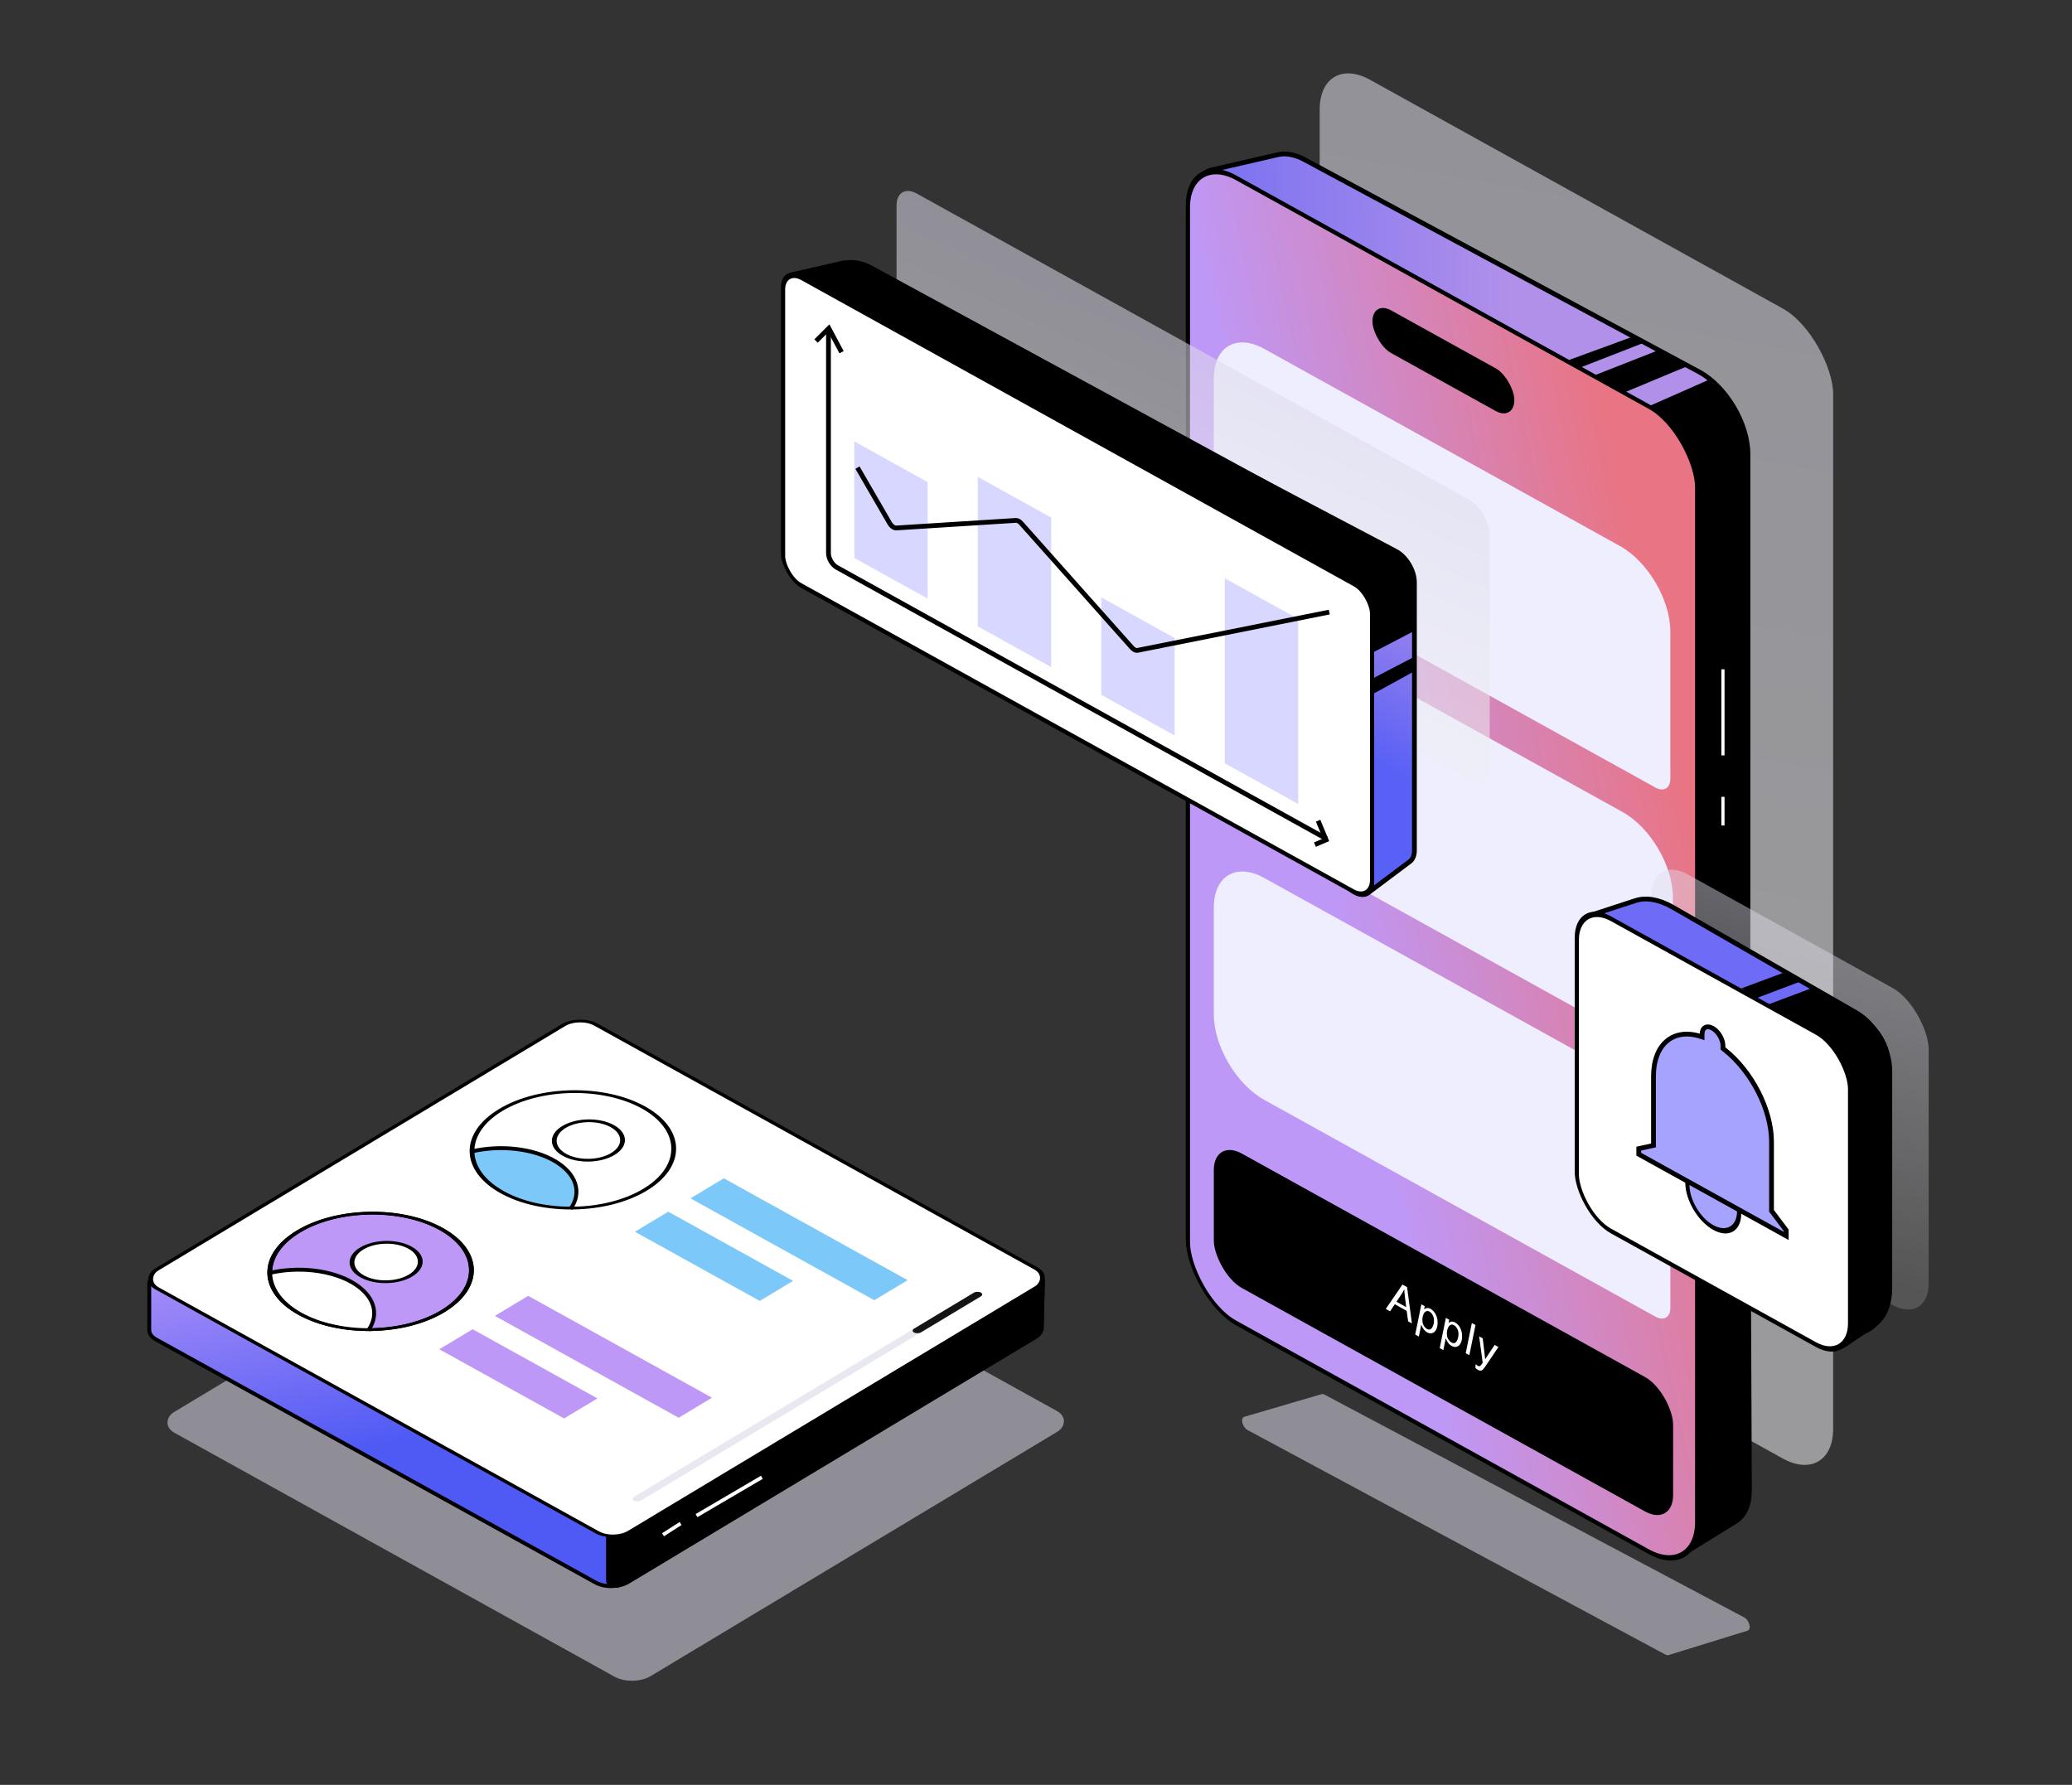 <svg width="650" height="560" viewBox="0 0 650 560" fill="none" xmlns="http://www.w3.org/2000/svg">
<rect x="0" y="0" width="650" height="560" fill="#333333" stroke="none"/>
<g clip-path="url(#clip0_726_2141)">
<rect width="184.08" height="360.797" rx="18.073" transform="matrix(0.875 0.485 0 1 414 16.281)" fill="url(#paint0_linear_726_2141)" fill-opacity="0.55"/>
<path d="M390.364 444.513C388.999 444.913 389.733 447.798 391.432 448.712L522.428 519.111C522.8 519.31 523.16 519.369 523.456 519.277L548.191 511.626C549.544 511.207 548.796 508.326 547.101 507.426L415.558 437.589C415.195 437.396 414.843 437.338 414.552 437.424L390.364 444.513Z" fill="#DBD8E9" fill-opacity="0.55"/>
<path d="M388.656 216.044V215.999L388.651 215.952L373.79 66.045C373.119 59.274 375.611 54.359 380.258 53.286L400.93 48.516C403.393 47.947 406.302 48.502 409.29 50.109L532.977 116.655C541.428 121.202 548.344 132.831 548.344 142.495V467.726C548.344 472.437 546.666 476.015 543.696 477.635L527.992 486.201C523.903 488.431 517.959 486.644 512.59 481.571L471.197 442.457C469.483 440.837 467.685 439.499 465.874 438.495L403.807 404.091C395.439 399.453 388.656 387.937 388.656 378.369V216.044Z" fill="white"/>
<path d="M388.656 216.044V215.999L388.651 215.952L373.79 66.045C373.119 59.274 375.611 54.359 380.258 53.286L400.93 48.516C403.393 47.947 406.302 48.502 409.29 50.109L532.977 116.655C541.428 121.202 548.344 132.831 548.344 142.495V467.726C548.344 472.437 546.666 476.015 543.696 477.635L527.992 486.201C523.903 488.431 517.959 486.644 512.59 481.571L471.197 442.457C469.483 440.837 467.685 439.499 465.874 438.495L403.807 404.091C395.439 399.453 388.656 387.937 388.656 378.369V216.044Z" fill="url(#paint1_linear_726_2141)"/>
<path d="M388.656 216.044V215.999L388.651 215.952L373.79 66.045C373.119 59.274 375.611 54.359 380.258 53.286L400.93 48.516C403.393 47.947 406.302 48.502 409.29 50.109L532.977 116.655C541.428 121.202 548.344 132.831 548.344 142.495V467.726C548.344 472.437 546.666 476.015 543.696 477.635L527.992 486.201C523.903 488.431 517.959 486.644 512.59 481.571L471.197 442.457C469.483 440.837 467.685 439.499 465.874 438.495L403.807 404.091C395.439 399.453 388.656 387.937 388.656 378.369V216.044Z" stroke="black" stroke-width="1.5"/>
<path d="M535.915 120.036C536.374 119.832 537.008 120.032 537.59 120.563C543.402 125.87 547.367 134.21 547.397 141.191L548.812 467.499C548.832 472.059 547.286 475.577 544.508 477.294L528.621 487.115C524.481 489.675 518.244 487.864 512.661 482.482L471.308 442.611C469.525 440.893 467.646 439.477 465.752 438.428L403.807 404.091C395.439 399.453 388.656 387.937 388.656 378.369V223.094C388.656 218.749 390.084 215.354 392.658 213.582L515.458 129.075L535.915 120.036Z" fill="white"/>
<path d="M535.915 120.036C536.374 119.832 537.008 120.032 537.59 120.563C543.402 125.87 547.367 134.21 547.397 141.191L548.812 467.499C548.832 472.059 547.286 475.577 544.508 477.294L528.621 487.115C524.481 489.675 518.244 487.864 512.661 482.482L471.308 442.611C469.525 440.893 467.646 439.477 465.752 438.428L403.807 404.091C395.439 399.453 388.656 387.937 388.656 378.369V223.094C388.656 218.749 390.084 215.354 392.658 213.582L515.458 129.075L535.915 120.036Z" fill="black"/>
<path d="M535.915 120.036C536.374 119.832 537.008 120.032 537.59 120.563C543.402 125.87 547.367 134.21 547.397 141.191L548.812 467.499C548.832 472.059 547.286 475.577 544.508 477.294L528.621 487.115C524.481 489.675 518.244 487.864 512.661 482.482L471.308 442.611C469.525 440.893 467.646 439.477 465.752 438.428L403.807 404.091C395.439 399.453 388.656 387.937 388.656 378.369V223.094C388.656 218.749 390.084 215.354 392.658 213.582L515.458 129.075L535.915 120.036Z" stroke="black" stroke-width="1.5"/>
<rect x="0.656" y="1.114" width="182.58" height="359.297" rx="17.323" transform="matrix(0.875 0.485 0 1 372.082 45.965)" fill="white"/>
<rect x="0.656" y="1.114" width="182.58" height="359.297" rx="17.323" transform="matrix(0.875 0.485 0 1 372.082 45.965)" fill="#A5A5FF"/>
<rect x="0.656" y="1.114" width="182.58" height="359.297" rx="17.323" transform="matrix(0.875 0.485 0 1 372.082 45.965)" fill="url(#paint2_linear_726_2141)"/>
<rect x="0.656" y="1.114" width="182.58" height="359.297" rx="17.323" transform="matrix(0.875 0.485 0 1 372.082 45.965)" stroke="black" stroke-width="1.5"/>
<rect width="50.873" height="13.388" rx="6.694" transform="matrix(0.875 0.485 0 1 430.544 94.131)" fill="black"/>
<rect width="164.668" height="42.171" rx="10.041" transform="matrix(0.875 0.485 0 1 380.78 357.058)" fill="black"/>
<path d="M380.78 118.758C380.78 108.776 387.857 104.608 396.587 109.447L508.191 171.31C516.922 176.149 523.999 188.164 523.999 198.145V244.333C523.999 247.29 521.902 248.525 519.315 247.092L396.587 179.062C387.857 174.223 380.78 162.209 380.78 152.227V118.758Z" fill="#EEEEFF"/>
<path d="M524.802 281.594C524.802 271.612 517.725 259.598 508.995 254.758L397.804 193.125C389.074 188.286 381.997 192.454 381.997 202.436V248.623C381.997 251.581 384.094 255.141 386.681 256.574L508.995 324.374C517.725 329.213 524.802 325.045 524.802 315.063V281.594Z" fill="#EEEEFF"/>
<path d="M380.78 284.765C380.78 274.783 387.857 270.614 396.587 275.453L508.191 337.317C516.922 342.156 523.999 354.17 523.999 364.152V410.339C523.999 413.297 521.902 414.532 519.315 413.098L396.587 345.069C387.857 340.23 380.78 328.215 380.78 318.234V284.765Z" fill="#EEEEFF"/>
<path d="M434.729 410.671L439.956 403.027L441.408 403.832L442.93 415.217L441.735 414.555L441.289 411.273L437.559 409.206L436.081 411.421L434.729 410.671ZM438.088 408.413L441.138 410.103L440.779 407.259C440.641 406.132 440.555 405.209 440.522 404.491C440.312 404.979 440.006 405.526 439.603 406.132L438.088 408.413ZM443.961 418.715L445.892 409.222L446.942 409.805L446.747 410.761C447.137 410.512 447.485 410.384 447.791 410.376C448.101 410.366 448.428 410.456 448.772 410.646C449.41 411 449.938 411.559 450.357 412.323C450.776 413.083 450.986 413.956 450.986 414.944C450.986 415.74 450.871 416.402 450.64 416.931C450.41 417.455 450.127 417.823 449.791 418.035C449.456 418.247 449.116 418.351 448.772 418.348C448.428 418.344 448.076 418.242 447.716 418.042C446.915 417.598 446.294 416.79 445.854 415.615L445.099 419.346L443.961 418.715ZM446.213 413.916C446.213 414.486 446.248 414.902 446.32 415.162C446.424 415.531 446.596 415.878 446.835 416.202C447.074 416.527 447.351 416.776 447.665 416.95C448.319 417.313 448.848 417.186 449.25 416.57C449.653 415.95 449.854 415.201 449.854 414.324C449.854 413.676 449.718 413.102 449.445 412.601C449.177 412.098 448.841 411.735 448.439 411.511C448.15 411.351 447.881 411.291 447.634 411.331C447.387 411.367 447.156 411.5 446.942 411.732C446.733 411.961 446.559 412.288 446.42 412.715C446.282 413.142 446.213 413.542 446.213 413.916ZM451.646 422.975L453.577 413.482L454.627 414.064L454.432 415.02C454.822 414.772 455.17 414.643 455.476 414.636C455.786 414.625 456.113 414.716 456.457 414.906C457.094 415.259 457.623 415.818 458.042 416.583C458.461 417.343 458.671 418.216 458.671 419.204C458.671 419.999 458.555 420.662 458.325 421.191C458.094 421.715 457.811 422.083 457.476 422.295C457.14 422.507 456.801 422.611 456.457 422.607C456.113 422.604 455.761 422.502 455.4 422.302C454.6 421.858 453.979 421.049 453.539 419.875L452.784 423.606L451.646 422.975ZM453.897 418.176C453.897 418.746 453.933 419.161 454.004 419.421C454.109 419.791 454.281 420.138 454.52 420.462C454.759 420.786 455.036 421.036 455.35 421.21C456.004 421.573 456.532 421.446 456.935 420.83C457.337 420.21 457.539 419.461 457.539 418.583C457.539 417.936 457.402 417.362 457.13 416.861C456.862 416.358 456.526 415.994 456.124 415.771C455.834 415.611 455.566 415.551 455.319 415.591C455.071 415.626 454.841 415.76 454.627 415.991C454.417 416.22 454.243 416.548 454.105 416.975C453.967 417.401 453.897 417.802 453.897 418.176ZM459.802 424.569L461.727 415.095L462.865 415.726L460.941 425.2L459.802 424.569ZM462.846 429.205L462.915 428.021C463.15 428.227 463.378 428.392 463.6 428.516C463.831 428.643 464.018 428.687 464.16 428.646C464.345 428.59 464.546 428.404 464.764 428.089L465.129 427.543L464.015 419.268L465.135 419.889L465.638 424.029C465.739 424.847 465.825 425.657 465.896 426.459L468.883 421.967L470.072 422.626L465.814 428.916C465.403 429.532 465.038 429.888 464.72 429.985C464.401 430.081 464.034 430.014 463.619 429.784C463.355 429.638 463.097 429.445 462.846 429.205Z" fill="white"/>
<path d="M520.5 109.782L529.854 114.67L509.354 123.226L500 117.839L520.5 109.782Z" fill="black"/>
<path d="M512.936 105.358L516.292 107.302L495.574 115.383L492.217 112.939L512.936 105.358Z" fill="black"/>
<line x1="540.5" y1="210" x2="540.5" y2="237" stroke="white"/>
<line x1="540.5" y1="250" x2="540.5" y2="259" stroke="white"/>
<g style="mix-blend-mode:plus-darker">
<rect width="99.472" height="99.472" rx="13" transform="matrix(0.875 0.485 0 1 518 268)" fill="url(#paint3_linear_726_2141)" fill-opacity="0.55"/>
</g>
<path d="M513.055 282.559C516.397 281.469 520.515 282.197 524.733 284.622L582.325 317.747C588.165 321.105 592.844 329.147 592.844 335.825V403.99C592.844 409.358 591.067 413.542 587.871 415.702L578.592 421.971C576.321 423.506 572.783 422.457 569.682 419.331L552.628 402.138C549.984 399.472 547.164 397.292 544.319 395.715L526.865 386.041C515.152 379.548 505.656 363.427 505.656 350.034V329.644C505.656 326.682 505.209 323.495 504.335 320.222L496.907 292.417C496.235 289.899 496.849 287.843 498.428 287.328L513.055 282.559Z" fill="#6E6CF6" stroke="black" stroke-width="1.5"/>
<path d="M568 310.161L585.123 319.64C589.473 322.048 593 328.033 593 333.006V403.613C593 411.699 589.58 417.389 583.819 418.887L572.669 421.786C569.834 422.523 566.071 420.604 563.088 416.899L548.5 398.783C548.2 398.41 548.047 397.925 548.117 397.572L554.549 365.056C555.791 358.782 554.382 350.763 550.675 343.005L547.991 337.387C543.523 328.035 544.583 318.943 550.397 316.762L568 310.161Z" fill="black"/>
<rect x="0.656" y="1.114" width="97.972" height="97.972" rx="12.25" transform="matrix(0.875 0.485 0 1 494.082 280.879)" fill="white" stroke="black" stroke-width="1.5"/>
<circle cx="10.034" cy="10.034" r="9.284" transform="matrix(0.875 0.485 0 1 528.68 360.937)" fill="#A6A3FF" stroke="black" stroke-width="1.5"/>
<path d="M533.432 325.157L533.955 325.322V324.712V324.462C533.955 322.436 535.411 321.584 537.225 322.59C539.039 323.595 540.495 326.061 540.495 328.088V328.337V328.947L541.017 329.361C549.423 336.021 555.738 348.04 555.738 358.244V379.501V379.9L556.027 380.283L560.357 386.025V387.781L514.092 362.136V360.38L518.422 359.438L518.711 359.376V358.977V337.72C518.711 327.516 525.026 322.497 533.432 325.157Z" fill="#A6A3FF" stroke="black" stroke-width="1.5"/>
<path d="M560.002 305L564.729 307.976L551 313.162L546.275 310.104L560.002 305Z" fill="black"/>
<g style="mix-blend-mode:multiply">
<rect width="212.664" height="87.696" rx="7.25" transform="matrix(0.875 0.485 0 1 281.252 57.209)" fill="url(#paint4_linear_726_2141)" fill-opacity="0.55"/>
</g>
<path d="M264.356 82.554C265.264 82.346 266.333 82.544 267.433 83.124L437.892 172.961C441.084 174.643 443.712 179.035 443.712 182.685V266.781C443.712 268.357 443.211 269.602 442.302 270.284L429.235 280.084C427.963 281.039 426.04 280.781 424.13 279.4L264.482 163.967C262.248 162.352 260.42 159.486 259.827 156.666L246.21 91.994C245.574 88.971 246.486 86.638 248.483 86.182L264.356 82.554Z" fill="white"/>
<path d="M264.356 82.554C265.264 82.346 266.333 82.544 267.433 83.124L437.892 172.961C441.084 174.643 443.712 179.035 443.712 182.685V266.781C443.712 268.357 443.211 269.602 442.302 270.284L429.235 280.084C427.963 281.039 426.04 280.781 424.13 279.4L264.482 163.967C262.248 162.352 260.42 159.486 259.827 156.666L246.21 91.994C245.574 88.971 246.486 86.638 248.483 86.182L264.356 82.554Z" fill="url(#paint5_linear_726_2141)"/>
<path d="M264.356 82.554C265.264 82.346 266.333 82.544 267.433 83.124L437.892 172.961C441.084 174.643 443.712 179.035 443.712 182.685V266.781C443.712 268.357 443.211 269.602 442.302 270.284L429.235 280.084C427.963 281.039 426.04 280.781 424.13 279.4L264.482 163.967C262.248 162.352 260.42 159.486 259.827 156.666L246.21 91.994C245.574 88.971 246.486 86.638 248.483 86.182L264.356 82.554Z" stroke="black" stroke-width="1.5"/>
<path d="M265.037 82.71C267.5 82.126 270.419 82.686 273.414 84.317L437.276 173.519C440.302 175.166 442.791 179.293 442.871 182.796L443.197 197.173L427.339 205.428C426.644 205.79 425.793 205.848 424.867 205.595L266.243 162.379C263.274 161.57 260.272 157.837 259.532 154.034L247.438 91.868C246.88 88.997 247.766 86.8 249.664 86.35L265.037 82.71Z" fill="black" stroke="black" stroke-width="1.812"/>
<rect x="0.656" y="1.114" width="211.164" height="96.578" rx="6.5" transform="matrix(0.875 0.485 0 1 245.082 82.531)" fill="white" stroke="black" stroke-width="1.5"/>
<rect width="26.297" height="36.557" transform="matrix(0.875 0.485 0 1 268 138.496)" fill="#D7D7FF"/>
<rect width="26.297" height="46.91" transform="matrix(0.875 0.485 0 1 306.743 149.618)" fill="#D7D7FF"/>
<rect width="26.297" height="30.579" transform="matrix(0.875 0.485 0 1 345.486 187.425)" fill="#D7D7FF"/>
<rect width="26.297" height="58.053" transform="matrix(0.875 0.485 0 1 384.229 181.427)" fill="#D7D7FF"/>
<path d="M259.898 103.216V173.567C259.898 175.224 261.073 177.218 262.522 178.021L416.086 263.143" stroke="black" stroke-width="1.5"/>
<path d="M256 107L260 103L264 110.5" stroke="black" stroke-width="1.5"/>
<path d="M413.5 257.5L416 263.5L412.5 265" stroke="black" stroke-width="1.5"/>
<path d="M269 146.723L279.078 164.13C279.624 165.073 280.474 165.693 281.162 165.649L318.702 163.273C319.202 163.242 319.803 163.563 320.312 164.135L355.098 203.21C355.657 203.837 356.32 204.159 356.841 204.055L417 192.038" stroke="black" stroke-width="1.5"/>
<path d="M443.704 206.038L430.381 213.002L430.382 217.899L443.706 210.6L443.704 206.038Z" fill="black"/>
<rect width="170.846" height="161.897" rx="6.508" transform="matrix(0.875 0.485 -0.857 0.515 187.772 363)" fill="#DBD8E9" fill-opacity="0.55"/>
<path d="M176.298 337.414C179.091 335.736 183.664 335.656 186.513 337.236L255.533 375.494L290.971 395.138C292.332 395.892 294.093 396.363 295.983 396.479L320.83 397.997C324.48 398.22 327.202 399.996 327.15 402.121L326.794 416.662C326.768 417.733 326.03 418.766 324.733 419.546L197.035 496.33C194.245 498.007 189.675 498.089 186.824 496.512L48.994 420.278C47.604 419.509 46.821 418.444 46.821 417.321L46.821 402.794C46.821 401.363 48.091 400.017 50.185 399.228L111.572 376.113C112.142 375.898 112.669 375.647 113.141 375.363L176.298 337.414Z" fill="white"/>
<path d="M176.298 337.414C179.091 335.736 183.664 335.656 186.513 337.236L255.533 375.494L290.971 395.138C292.332 395.892 294.093 396.363 295.983 396.479L320.83 397.997C324.48 398.22 327.202 399.996 327.15 402.121L326.794 416.662C326.768 417.733 326.03 418.766 324.733 419.546L197.035 496.33C194.245 498.007 189.675 498.089 186.824 496.512L48.994 420.278C47.604 419.509 46.821 418.444 46.821 417.321L46.821 402.794C46.821 401.363 48.091 400.017 50.185 399.228L111.572 376.113C112.142 375.898 112.669 375.647 113.141 375.363L176.298 337.414Z" fill="url(#paint6_linear_726_2141)"/>
<path d="M176.298 337.414C179.091 335.736 183.664 335.656 186.513 337.236L255.533 375.494L290.971 395.138C292.332 395.892 294.093 396.363 295.983 396.479L320.83 397.997C324.48 398.22 327.202 399.996 327.15 402.121L326.794 416.662C326.768 417.733 326.03 418.766 324.733 419.546L197.035 496.33C194.245 498.007 189.675 498.089 186.824 496.512L48.994 420.278C47.604 419.509 46.821 418.444 46.821 417.321L46.821 402.794C46.821 401.363 48.091 400.017 50.185 399.228L111.572 376.113C112.142 375.898 112.669 375.647 113.141 375.363L176.298 337.414Z" stroke="black" stroke-width="1.22"/>
<path d="M190.634 350.453C188.545 346.355 197.309 343.219 202.622 346.163L255.535 375.494L290.974 395.137C292.335 395.892 294.095 396.363 295.986 396.478L320.832 397.996C324.483 398.219 327.204 399.995 327.152 402.12L326.797 416.648C326.771 417.727 326.023 418.765 324.71 419.547L193.798 497.503C193.729 497.545 193.634 497.568 193.536 497.568C191.984 497.568 190.743 496.851 190.743 495.955L190.743 472.048C190.743 470.862 191.617 469.721 193.148 468.912L234.632 446.986C237.135 445.663 238.128 443.643 237.185 441.792L190.634 350.453Z" fill="black" stroke="black" stroke-width="1.22"/>
<path d="M218.499 475.523L238.999 463.5" stroke="white" stroke-width="1.125"/>
<path d="M207.999 481.523L213.499 478" stroke="white" stroke-width="1.125"/>
<rect x="0.011" y="0.61" width="169.625" height="160.676" rx="5.898" transform="matrix(0.875 0.485 -0.857 0.515 182.297 318.291)" fill="white" stroke="black" stroke-width="1.22"/>
<path d="M161.886 360.496C157.273 359.962 152.462 360.225 148.049 361.251C148.199 364.049 150.133 370.47 156.674 373.773C163.214 377.077 174.279 378.817 178.994 379.275C180.806 376.734 181.3 373.957 180.414 371.288C179.528 368.618 177.3 366.173 174.007 364.255C170.714 362.337 166.5 361.03 161.886 360.496Z" fill="#7BC8F9"/>
<circle cx="26.44" cy="26.44" r="25.83" transform="matrix(0.875 0.485 -0.857 0.515 179.239 334.323)" stroke="black" stroke-width="1.22"/>
<circle cx="26.44" cy="26.44" r="25.83" transform="matrix(0.875 0.485 -0.857 0.515 115.781 372.454)" fill="#BE98F7" stroke="black" stroke-width="1.22"/>
<circle cx="9.356" cy="9.356" r="8.746" transform="matrix(0.875 0.485 -0.857 0.515 184.419 348.47)" stroke="black" stroke-width="1.22"/>
<path d="M98.428 398.624C93.815 398.09 89.004 398.353 84.591 399.379C84.741 402.176 86.675 408.598 93.216 411.901C99.756 415.204 110.821 416.945 115.536 417.402C117.348 414.862 117.842 412.085 116.956 409.415C116.07 406.746 113.842 404.301 110.549 402.383C107.256 400.465 103.042 399.158 98.428 398.624Z" fill="white"/>
<circle cx="9.356" cy="9.356" r="8.746" transform="matrix(0.875 0.485 -0.857 0.515 120.961 386.602)" fill="white" stroke="black" stroke-width="1.22"/>
<path d="M148.05 361.249C152.462 360.223 157.273 359.96 161.887 360.494C166.5 361.028 170.714 362.335 174.007 364.253C177.301 366.171 179.528 368.616 180.414 371.286C181.301 373.955 180.807 376.732 178.994 379.273" stroke="black" stroke-width="1.22"/>
<path d="M84.591 399.381C89.004 398.354 93.815 398.092 98.428 398.626C103.042 399.16 107.256 400.467 110.549 402.385C113.842 404.303 116.07 406.748 116.956 409.417C117.842 412.087 117.349 414.864 115.536 417.404" stroke="black" stroke-width="1.22"/>
<rect width="65.898" height="12.203" transform="matrix(0.875 0.485 -0.857 0.515 227.069 369.695)" fill="#7BC8F9"/>
<rect width="65.898" height="12.203" transform="matrix(0.875 0.485 -0.857 0.515 165.702 406.569)" fill="#BE98F7"/>
<rect width="126.914" height="2.441" rx="1.22" transform="matrix(0.857 -0.515 0.875 0.485 197.82 470.289)" fill="#E8E8F0"/>
<rect width="24.407" height="2.441" rx="1.22" transform="matrix(0.857 -0.515 0.875 0.485 285.686 417.494)" fill="#141414"/>
<rect width="44.745" height="12.203" transform="matrix(0.875 0.485 -0.857 0.515 209.635 380.171)" fill="#7BC8F9"/>
<rect width="44.745" height="12.203" transform="matrix(0.875 0.485 -0.857 0.515 148.269 417.045)" fill="#BE98F7"/>
<circle cx="26.44" cy="26.44" r="25.83" transform="matrix(0.875 0.485 -0.857 0.515 115.781 372.454)" stroke="black" stroke-width="1.22"/>
</g>
<defs>
<linearGradient id="paint0_linear_726_2141" x1="99.066" y1="-169.476" x2="227.959" y2="221.797" gradientUnits="userSpaceOnUse">
<stop stop-color="#DBD8E9"/>
<stop offset="1" stop-color="#EEEEF1"/>
</linearGradient>
<linearGradient id="paint1_linear_726_2141" x1="474.435" y1="77.359" x2="324.021" y2="79.124" gradientUnits="userSpaceOnUse">
<stop stop-color="#B190EA"/>
<stop offset="1" stop-color="#5860F5"/>
</linearGradient>
<linearGradient id="paint2_linear_726_2141" x1="178.029" y1="111.576" x2="35.109" y2="150.214" gradientUnits="userSpaceOnUse">
<stop stop-color="#E97483"/>
<stop offset="1" stop-color="#BE98F7"/>
</linearGradient>
<linearGradient id="paint3_linear_726_2141" x1="53.532" y1="-46.725" x2="87.693" y2="92.144" gradientUnits="userSpaceOnUse">
<stop stop-color="#DBD8E9"/>
<stop offset="1" stop-color="#EEEEF1" stop-opacity="0.33"/>
</linearGradient>
<linearGradient id="paint4_linear_726_2141" x1="56.61" y1="-11.805" x2="64.732" y2="89.26" gradientUnits="userSpaceOnUse">
<stop stop-color="#DBD8E9"/>
<stop offset="1" stop-color="#EEEEF1"/>
</linearGradient>
<linearGradient id="paint5_linear_726_2141" x1="362.267" y1="128.403" x2="331.453" y2="183.992" gradientUnits="userSpaceOnUse">
<stop stop-color="#B190EA"/>
<stop offset="1" stop-color="#5860F5"/>
</linearGradient>
<linearGradient id="paint6_linear_726_2141" x1="134.864" y1="365.861" x2="151.859" y2="446.435" gradientUnits="userSpaceOnUse">
<stop stop-color="#BC99F9"/>
<stop offset="1" stop-color="#4F5AF4"/>
</linearGradient>
<clipPath id="clip0_726_2141">
<rect width="650" height="560" rx="16" fill="white"/>
</clipPath>
</defs>
</svg>
